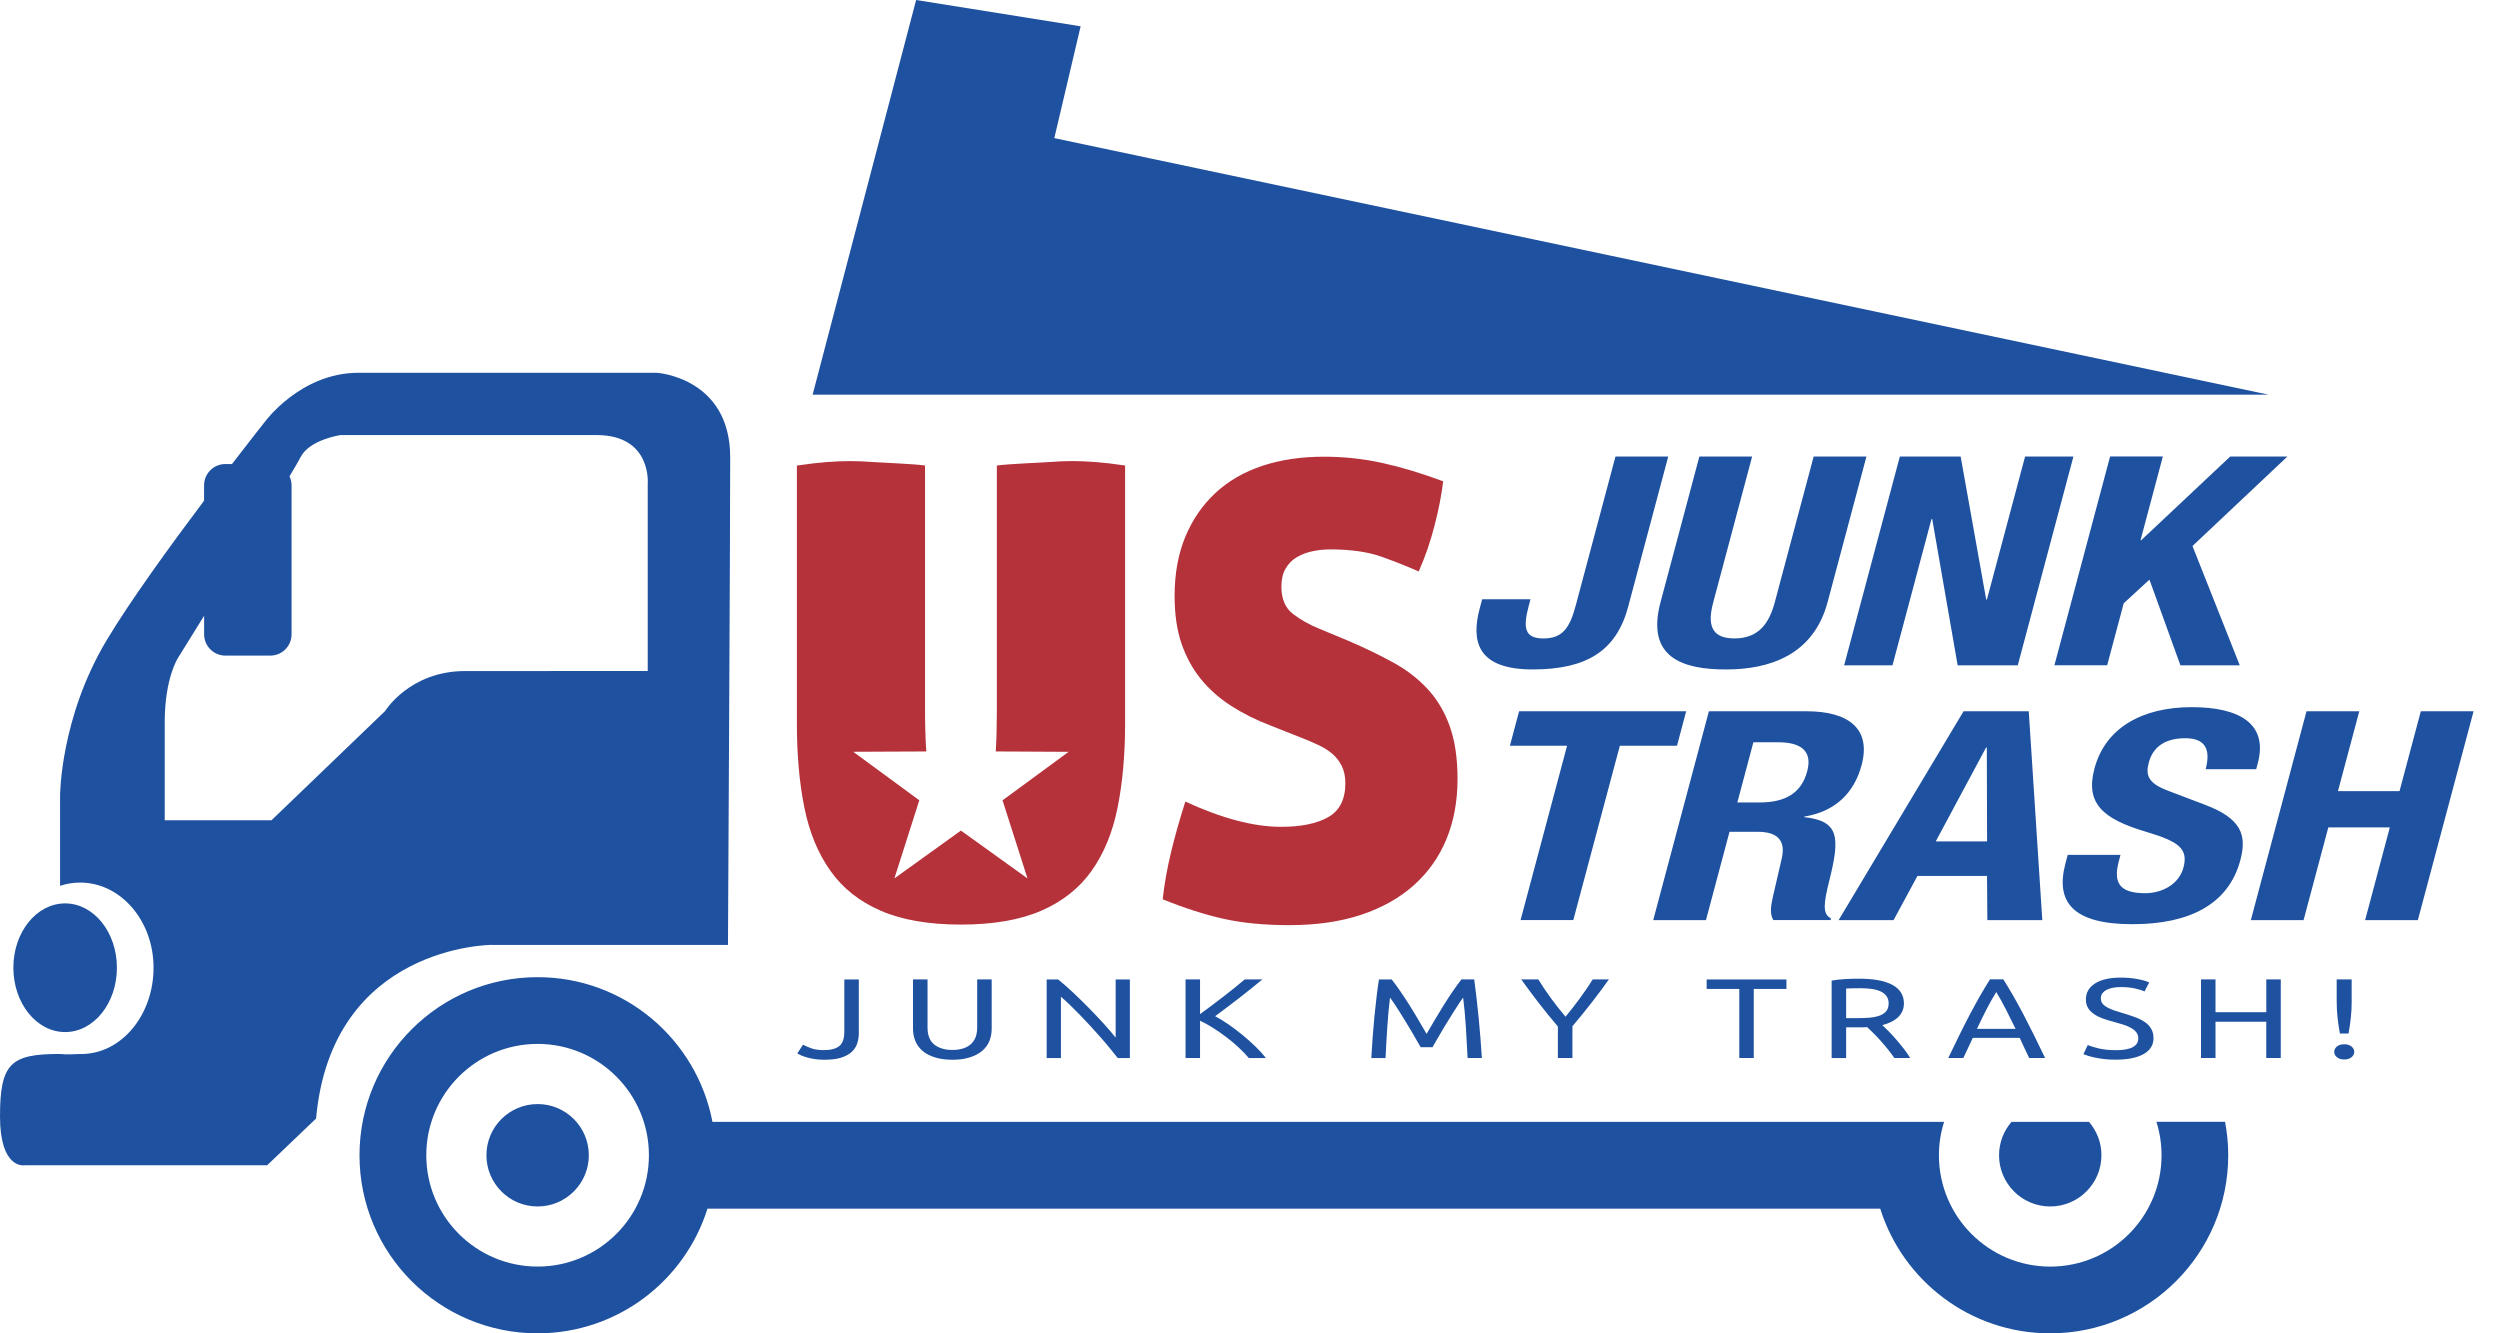 <svg xmlns="http://www.w3.org/2000/svg" width="150" height="80" viewBox="0 0 150 80"><path fill="#B6323B" d="M80.895 38.448c1.002.428 1.904.865 2.703 1.306.803.44 1.488.97 2.06 1.588.575.62 1.017 1.363 1.327 2.234.31.87.467 1.923.467 3.158 0 1.338-.225 2.543-.664 3.613-.443 1.073-1.094 1.992-1.952 2.762-.86.77-1.916 1.36-3.17 1.78-1.253.414-2.69.62-4.313.62-1.48 0-2.79-.126-3.922-.376-1.134-.253-2.355-.645-3.67-1.175.095-.883.26-1.82.5-2.818.24-.994.527-2.01.86-3.045 2.196 1.01 4.107 1.514 5.73 1.514 1.218 0 2.165-.194 2.85-.585.68-.393 1.02-1.065 1.02-2.025 0-.402-.07-.75-.215-1.04-.146-.288-.336-.535-.573-.737-.238-.203-.51-.37-.806-.51-.3-.14-.604-.27-.914-.396l-2.007-.795c-.86-.328-1.642-.72-2.346-1.174-.705-.455-1.308-.99-1.81-1.607-.5-.62-.888-1.33-1.164-2.137-.273-.81-.41-1.754-.41-2.84 0-1.336.214-2.522.643-3.555.43-1.034 1.032-1.91 1.81-2.632.773-.718 1.712-1.26 2.81-1.626 1.1-.364 2.33-.548 3.69-.548 1.22 0 2.394.127 3.527.38 1.134.25 2.346.617 3.635 1.096-.095.808-.27 1.697-.52 2.667-.25.972-.568 1.885-.948 2.743-.62-.276-1.35-.568-2.186-.87-.834-.302-1.875-.453-3.115-.453-.38 0-.745.038-1.09.114-.35.074-.658.195-.934.36-.274.162-.497.39-.663.68-.168.29-.25.65-.25 1.08 0 .728.227 1.272.68 1.626.45.352.99.656 1.61.907l1.718.715zM65.71 27.72c-.5-.037-.966-.056-1.395-.056-.406 0-.854.02-1.344.057-.49.04-2.442.11-3.16.21v14.68c0 .927-.022 1.753-.066 2.476l4.372.023-3.965 2.91 1.497 4.685-3.993-2.87-3.993 2.87 1.495-4.688-3.963-2.91 4.383-.02c-.05-.724-.076-1.55-.076-2.478V27.93c-.695-.1-2.638-.17-3.127-.208-.488-.037-.936-.056-1.342-.056-.454 0-.93.02-1.43.057-.5.04-1.1.108-1.79.21v15.473c0 1.865.146 3.543.445 5.033.298 1.485.818 2.755 1.56 3.8.737 1.05 1.747 1.85 3.025 2.404 1.276.555 2.883.832 4.816.832 1.933 0 3.54-.277 4.817-.832 1.276-.555 2.286-1.354 3.026-2.402.74-1.045 1.26-2.313 1.556-3.8.298-1.49.448-3.17.448-5.034V27.93c-.69-.102-1.287-.172-1.79-.21h-.004z"/><path fill="#1E51A0" d="M51.53 61.964c0 .228-.03.438-.094.634-.063.194-.173.366-.332.514-.16.148-.37.264-.638.348-.266.083-.6.125-1 .125-.205 0-.392-.014-.562-.037-.17-.025-.325-.058-.463-.096-.137-.038-.255-.08-.357-.122-.102-.043-.183-.085-.243-.127l.34-.522c.125.068.29.14.49.216.2.073.45.11.75.11.43 0 .744-.08.942-.248.197-.165.296-.45.296-.854v-3.137h.87v3.197h.002zm5.613 1.62c-.407 0-.76-.048-1.06-.145-.3-.096-.545-.226-.736-.39-.192-.168-.334-.363-.427-.59-.093-.23-.14-.473-.14-.736v-2.96h.872v2.886c0 .473.138.815.413 1.03.275.212.634.318 1.078.318.22 0 .423-.026.606-.078.18-.053.34-.133.47-.24.13-.112.233-.25.305-.42.072-.17.107-.372.107-.61v-2.885h.87v2.96c0 .265-.045.51-.138.736-.093.23-.236.424-.43.59-.196.166-.44.297-.737.39-.297.098-.65.146-1.055.146v-.002zm9.92-.104c-.13-.166-.28-.354-.452-.563-.17-.208-.352-.426-.55-.65-.197-.224-.402-.45-.615-.684-.212-.23-.423-.455-.633-.67-.21-.216-.412-.42-.61-.61-.197-.19-.38-.356-.547-.503v3.682H62.8v-4.715h.69c.282.227.583.49.903.793.32.303.638.61.952.932.314.32.61.634.89.94.277.31.512.585.704.824v-3.49h.852v4.716h-.73v-.002zm8.675-4.712l-.63.514c-.23.188-.476.38-.73.58-.254.195-.507.39-.76.58-.25.19-.487.367-.71.53.26.136.53.304.82.503.286.2.567.414.843.64.275.23.535.46.777.696.242.234.444.46.606.673H74.93c-.18-.213-.385-.428-.62-.644-.232-.218-.48-.424-.74-.62-.26-.198-.524-.38-.79-.55-.267-.167-.525-.31-.777-.428v2.238h-.87v-4.715h.87v2.082c.21-.15.44-.32.69-.508.252-.19.5-.38.746-.57.244-.188.476-.372.694-.546.218-.176.402-.328.552-.46h1.052v.004zm9.5 4.062c-.06-.11-.14-.25-.24-.417l-.316-.545c-.113-.194-.233-.396-.363-.603-.13-.205-.25-.4-.363-.586-.114-.185-.22-.35-.32-.493-.098-.146-.178-.256-.235-.334-.065.535-.12 1.115-.16 1.738-.043.626-.08 1.255-.108 1.892h-.854c.023-.41.05-.82.08-1.235.03-.416.064-.824.104-1.226.04-.4.082-.79.127-1.173.044-.382.094-.742.147-1.082h.764c.16.2.336.437.52.71.188.27.372.556.56.853s.363.594.54.892l.474.813.477-.813s.355-.596.54-.893c.187-.297.37-.582.557-.854.186-.272.36-.51.52-.71h.764c.206 1.522.357 3.093.46 4.718h-.856c-.03-.634-.065-1.263-.106-1.888-.04-.623-.096-1.203-.162-1.738-.06.078-.14.188-.235.334-.1.146-.205.31-.318.492-.113.186-.234.38-.363.586-.132.207-.25.407-.364.603l-.32.544s-.18.307-.236.416h-.712zm8.235.65v-1.89c-.412-.484-.802-.964-1.166-1.436-.365-.473-.71-.936-1.033-1.39h1.023c.23.372.482.75.764 1.134.28.384.57.752.872 1.105.293-.354.58-.723.86-1.105.28-.383.54-.76.772-1.133h.97c-.322.453-.667.914-1.032 1.385-.365.47-.75.944-1.158 1.426v1.904h-.87zm13.713-4.714v.57h-1.96v4.146h-.868v-4.146H102.4v-.57h4.785zm5.755 2.743c.097.09.218.207.364.354.146.146.297.312.452.49.156.18.31.365.464.562.152.195.283.383.39.564h-.95c-.12-.17-.25-.347-.39-.522-.143-.177-.284-.347-.43-.507s-.284-.312-.425-.45c-.14-.143-.268-.264-.383-.37-.077.007-.156.01-.237.01h-1.028v1.843h-.87v-4.647c.245-.045.52-.075.82-.092.304-.017.58-.022.83-.022.875 0 1.54.123 2 .373.456.25.687.62.687 1.115 0 .313-.11.58-.328.802-.22.218-.54.386-.965.497zm-1.32-2.215c-.37 0-.655.007-.853.02v1.776h.62c.3 0 .567-.01.808-.03.24-.025.44-.068.605-.132.165-.063.292-.154.383-.27.09-.116.135-.27.135-.46 0-.177-.047-.323-.137-.442-.09-.117-.208-.21-.362-.28-.15-.065-.332-.114-.537-.142-.206-.025-.426-.04-.66-.04zm10.13 4.185c-.102-.203-.197-.403-.287-.6l-.28-.605h-2.816l-.567 1.205h-.905c.238-.498.463-.96.674-1.385.208-.425.413-.826.614-1.21.2-.38.4-.743.596-1.092.197-.346.404-.69.62-1.03h.8c.216.34.42.686.62 1.03.196.35.396.712.597 1.093.2.383.404.784.615 1.21.21.423.436.886.674 1.384h-.955zm-.816-1.748c-.19-.395-.383-.776-.57-1.146-.187-.37-.385-.725-.588-1.064-.21.342-.41.695-.598 1.065-.19.37-.377.753-.563 1.147h2.318v-.002zm5.998 1.282c.91 0 1.364-.236 1.364-.71 0-.145-.04-.268-.122-.37-.08-.103-.19-.19-.326-.265-.14-.078-.297-.143-.474-.197-.176-.055-.362-.106-.56-.162-.23-.06-.444-.126-.647-.198-.205-.076-.382-.166-.53-.268-.15-.102-.27-.223-.354-.363-.087-.14-.13-.31-.13-.51 0-.41.185-.733.556-.966s.884-.347 1.536-.347c.377 0 .72.03 1.028.092.31.06.533.125.678.2l-.278.536c-.126-.06-.313-.117-.562-.174-.248-.058-.537-.086-.866-.086-.167 0-.323.014-.468.04-.145.027-.27.068-.377.124-.107.055-.192.125-.257.207-.063.084-.094.185-.094.297 0 .127.032.232.1.32.063.086.157.162.276.227.118.067.258.128.417.184.158.054.334.108.525.163.27.08.517.163.74.245.225.08.42.18.583.292.165.113.292.25.382.404.09.155.137.346.137.567 0 .412-.2.73-.6.953s-.958.333-1.684.333c-.243 0-.47-.013-.677-.036-.207-.025-.392-.055-.553-.09-.16-.033-.3-.07-.417-.107-.117-.04-.208-.07-.273-.1l.26-.544c.14.06.35.125.63.196.282.07.624.11 1.032.11l.002.004zm9.043-4.248h.87v4.717h-.87v-2.178h-3.045v2.178h-.87v-4.717h.87v1.967h3.047v-1.967h-.002zm5.28 4.348c0 .122-.055.23-.163.32-.107.09-.254.136-.44.136s-.33-.045-.44-.137c-.105-.09-.16-.197-.16-.32 0-.122.055-.23.16-.32.11-.09.257-.135.44-.135.185 0 .333.046.44.136.108.092.162.197.163.32zm-.153-3.07c0 .382-.02.73-.055 1.04s-.08.62-.135.928h-.52c-.056-.31-.1-.617-.137-.93-.035-.313-.054-.656-.054-1.037v-1.28h.898v1.28h.004zm-41.008-32.652l-2.406 9.02c-.713 2.667-2.52 3.756-5.73 3.756-3.34 0-3.7-1.703-3.174-3.668l.146-.544h2.9l-.104.386c-.354 1.334-.26 1.966.883 1.966 1.144 0 1.575-.632 1.932-1.966l2.388-8.95h3.164zm5.034 0l-2.332 8.74c-.332 1.244-.207 2.175 1.267 2.175 1.473 0 2.094-.93 2.426-2.176l2.33-8.737h3.167l-2.332 8.74c-.852 3.192-3.516 4.035-6.088 4.035-2.57 0-4.828-.685-3.935-4.036l2.33-8.738h3.166v-.002zm12.51 0l1.533 8.58h.044l2.29-8.58h2.9l-3.34 12.53h-3.606l-1.526-8.775h-.045l-2.34 8.774h-2.9l3.342-12.527h3.647zm12.132 0l-1.338 5.02h.043l5.34-5.02h3.43l-5.697 5.37 2.838 7.16h-3.56l-1.86-5.143-1.544 1.42-.993 3.72h-3.165l3.342-12.53h3.164v.002zm-28.6 15.285l-.55 2.07h-3.43l-2.792 10.46h-3.164l2.79-10.46h-3.43l.552-2.07h10.023zm1.365 0h5.846c2.595 0 3.888 1.09 3.315 3.23-.443 1.667-1.58 2.79-3.44 3.09l-.007.032c2.09.228 2.17 1.176 1.505 3.825-.328 1.315-.424 2 .104 2.246l-.03.106H106.4c-.215-.35-.153-.824-.045-1.314l.554-2.403c.22-.984-.172-1.58-1.446-1.58h-1.692l-1.414 5.3h-3.164l3.34-12.53v-.003zm1.705 5.473h1.32c1.515 0 2.513-.523 2.873-1.875.31-1.158-.307-1.737-1.734-1.737h-1.497l-.963 3.614v-.002zm13.573-5.472h3.912l.813 12.53h-3.297l-.02-2.65h-4.175l-1.432 2.65h-3.297l7.497-12.53zm-1.667 7.808h3.078l-.015-5.633h-.045l-3.02 5.633zm11.084.81l-.097.366c-.313 1.177-.098 1.932 1.572 1.932.968 0 2.02-.49 2.303-1.544.304-1.14-.31-1.563-2.24-2.14-2.608-.773-3.657-1.704-3.102-3.792.65-2.44 2.853-3.687 5.84-3.687 2.813 0 4.603.966 3.96 3.37l-.094.352h-3.033c.312-1.176-.01-1.858-1.22-1.858-1.432 0-1.994.72-2.19 1.455-.206.77-.048 1.246 1.17 1.702l2.218.842c2.152.824 2.51 1.79 2.104 3.315-.707 2.65-3.047 3.844-6.477 3.844-3.582 0-4.633-1.334-4.016-3.65l.134-.508h3.166zm11.16-8.618h3.167l-1.28 4.79h3.694l1.278-4.79h3.165l-3.343 12.53h-3.164l1.482-5.563h-3.69l-1.485 5.563h-3.164l3.34-12.53zM63.258 8.288l1.58-6.71L54.967 0l-6.21 23.682h87.363L63.255 8.287h.002zm-31 57.956c-1.698 0-3.072 1.375-3.072 3.07 0 1.697 1.374 3.074 3.07 3.074 1.696 0 3.073-1.377 3.073-3.074 0-1.695-1.375-3.07-3.07-3.07zm97.127 1.07c.2.63.308 1.304.308 2.002 0 3.69-2.987 6.68-6.678 6.68-3.687 0-6.68-2.99-6.68-6.68 0-.698.11-1.37.31-2.004H42.747c-.94-4.942-5.276-8.682-10.492-8.682-5.9 0-10.685 4.783-10.685 10.686C21.57 75.218 26.353 80 32.254 80c4.785 0 8.834-3.146 10.194-7.48h70.366c1.36 4.336 5.41 7.48 10.193 7.48 5.903 0 10.687-4.784 10.687-10.686 0-.686-.066-1.354-.19-2.004h-4.125l.002.004zm-97.128 8.68c-3.688 0-6.68-2.99-6.68-6.68 0-3.688 2.992-6.68 6.68-6.68s6.678 2.99 6.678 6.682c0 3.69-2.99 6.678-6.678 6.678zm87.685-6.68c0 1.697 1.376 3.074 3.07 3.074 1.695 0 3.074-1.377 3.074-3.074 0-.767-.283-1.465-.747-2.002h-4.65c-.463.54-.746 1.237-.746 2.004v-.002zm-90.42-12.62h14.156s.134-24.442.134-29.25-4.408-5.077-4.408-5.077H21.504c-3.472 0-5.61 2.938-5.61 2.938s-.806 1.015-1.975 2.537h-.398c-.704 0-1.276.57-1.276 1.276v.923c-2.03 2.7-4.423 6-5.836 8.355-2.804 4.674-2.804 9.35-2.804 9.35v5.404c.38-.126.786-.196 1.203-.196 2.432 0 4.405 2.285 4.405 5.107s-1.908 5.18-4.342 5.18c-.418 0-.734.05-1.267 0v-.003C.666 63.237 0 63.77 0 66.98c0 3.204 1.47 2.937 1.47 2.937h14.557l2.938-2.805c.935-10.42 10.553-10.42 10.554-10.42zm-13.224-7.48H9.883v-5.877c0-2.67.802-3.873.802-3.873l1.562-2.517v1.113c0 .704.572 1.276 1.276 1.276h2.696c.705 0 1.275-.572 1.275-1.277v-8.94c0-.193-.046-.376-.122-.54.338-.565.573-.97.657-1.14.534-1.066 2.405-1.335 2.405-1.335h15.358c3.34 0 3.072 2.938 3.072 2.938v11.22H27.913c-3.338 0-4.81 2.404-4.81 2.404l-6.808 6.545v.002zm-12.39 12.71c1.715 0 3.106-1.728 3.106-3.86 0-2.137-1.392-3.86-3.106-3.86S.802 55.927.802 58.06c0 2.134 1.39 3.863 3.104 3.863v.002z"/></svg>